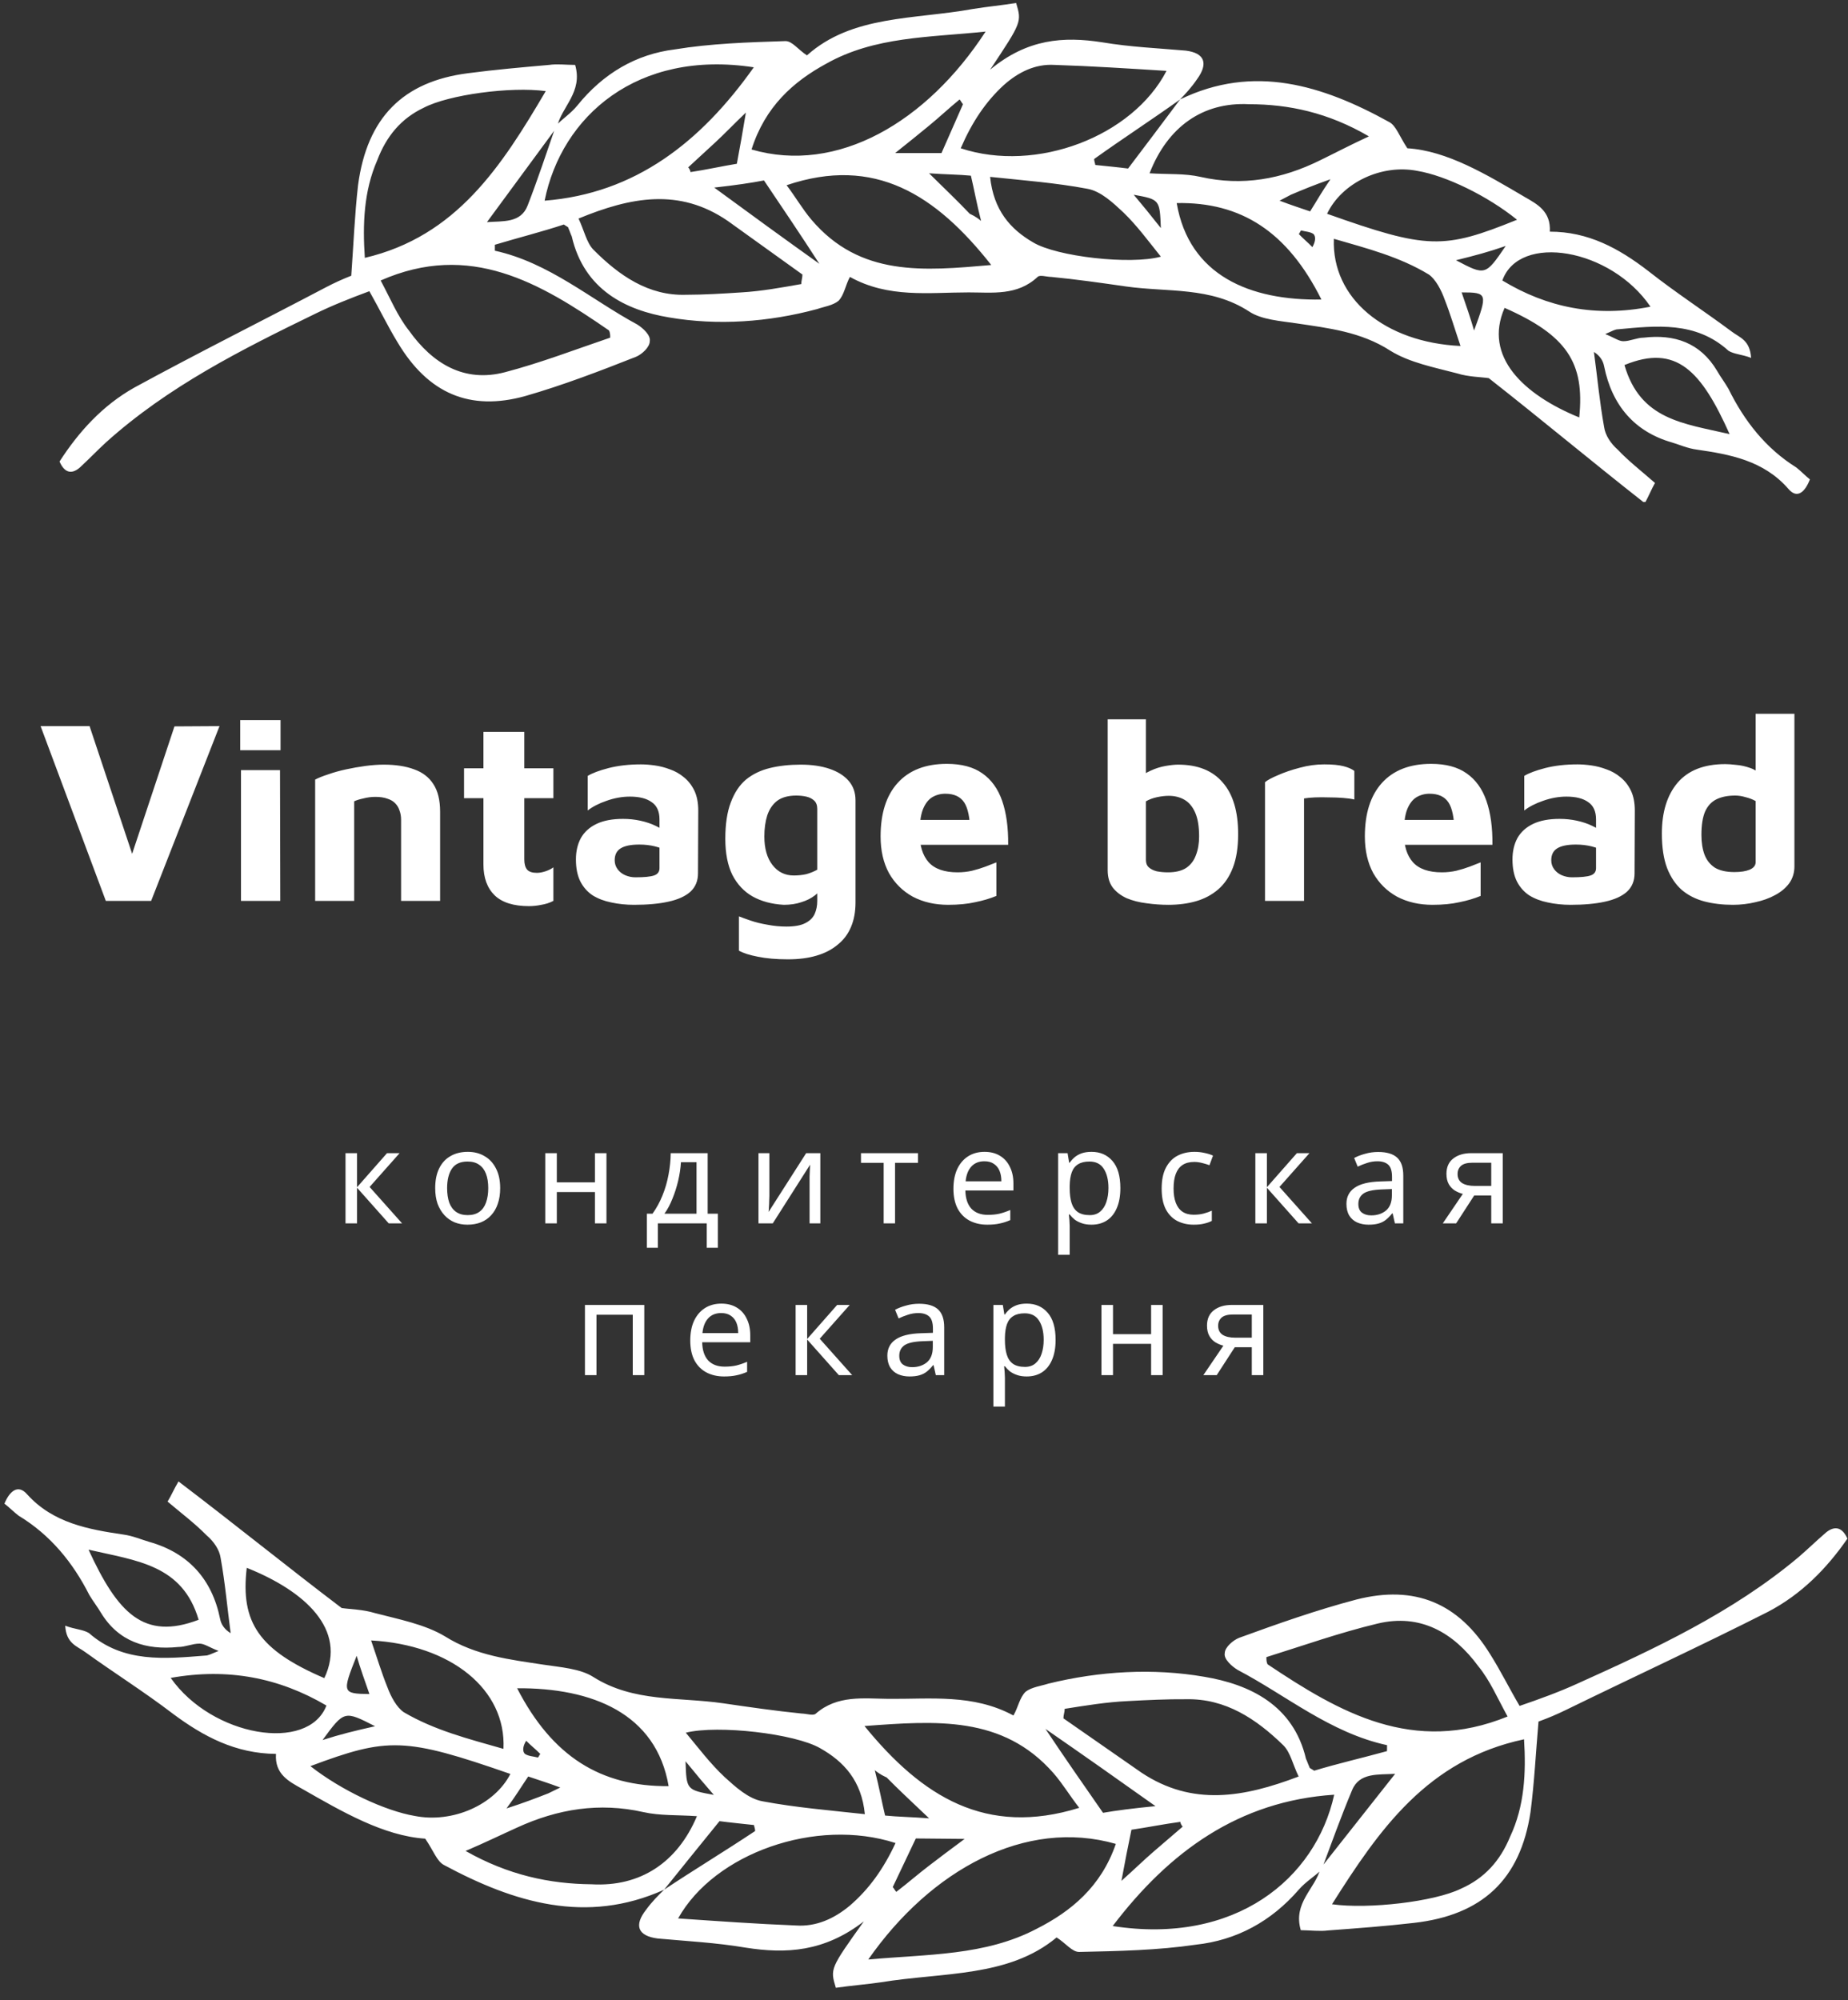 <?xml version="1.0" encoding="UTF-8"?> <svg xmlns="http://www.w3.org/2000/svg" width="341" height="369" viewBox="0 0 341 369" fill="none"><rect x="0" y="0" width="341" height="369" fill="#333333" stroke="none"/> <g clip-path="url(#clip0_201_2)"> <path d="M217.754 18.348C231.316 11.756 244.043 15.711 256.353 22.522C257.605 23.181 258.231 25.159 259.691 27.356C266.994 27.795 274.297 32.19 281.39 36.364C283.686 37.683 286.189 39.001 285.981 42.736C293.075 42.736 298.708 45.812 304.133 49.987C309.14 53.942 314.565 57.457 319.573 61.192C321.033 62.291 322.911 62.73 323.12 66.026C321.45 65.367 319.99 65.367 318.947 64.708C312.896 59.215 305.593 60.094 298.499 60.753C298.082 60.753 297.665 60.972 296.204 61.632C297.874 62.291 298.708 62.95 299.543 62.95C300.795 62.95 302.046 62.291 303.298 62.291C308.932 61.632 313.731 63.17 316.86 68.443C317.486 69.541 318.321 70.64 318.947 71.739C321.868 77.671 325.832 82.725 331.465 86.24C332.3 86.899 333.135 87.778 333.969 88.437C333.135 90.634 331.674 92.172 330.005 90.195C325.415 84.922 319.155 83.823 313.105 82.944C311.435 82.725 309.975 82.065 308.514 81.626C301.629 79.648 297.456 74.815 295.996 67.564C295.787 66.465 295.161 65.587 294.118 64.927C294.744 69.541 295.161 74.156 295.996 78.77C296.204 80.308 297.248 81.846 298.499 82.944C300.586 85.141 302.881 86.899 305.385 89.096C304.759 90.195 304.342 91.293 303.507 92.831C293.701 85.141 284.52 77.451 274.714 69.761C273.253 69.541 270.958 69.541 268.872 68.882C264.699 67.784 260.109 66.905 256.562 64.708C251.137 61.192 245.086 60.533 239.244 59.654C236.323 59.215 232.776 58.995 230.481 57.457C223.387 52.843 215.458 53.942 207.739 52.843C203.148 52.184 198.558 51.525 193.968 51.085C193.133 51.085 191.882 50.646 191.464 51.085C187.709 54.601 183.118 53.942 178.737 53.942C171.434 53.942 163.923 55.04 156.829 51.085C155.995 52.623 155.786 54.381 154.743 55.48C153.699 56.358 152.03 56.578 150.778 57.018C141.807 59.434 132.418 60.094 123.446 58.556C115.517 57.237 107.797 53.502 105.502 43.615C105.294 43.175 105.085 42.516 104.876 42.077C104.876 41.857 104.668 41.857 104.042 41.418C100.077 42.736 95.696 43.835 91.314 45.153C91.314 45.592 91.314 46.032 91.314 46.252C101.329 48.449 109.049 55.26 117.604 59.874C118.647 60.533 120.107 61.851 119.899 62.95C119.899 64.049 118.438 65.367 117.395 65.806C110.718 68.443 103.833 71.079 96.948 73.057C86.724 75.913 79.004 72.618 73.371 63.17C71.493 60.094 70.032 57.018 68.155 53.722C64.608 55.04 61.269 56.358 58.14 57.897C44.578 64.488 31.016 71.299 19.54 81.626C17.871 83.164 16.411 84.702 14.742 86.24C13.49 87.338 12.029 87.558 10.986 85.141C14.533 79.648 18.914 74.815 24.756 71.519C36.441 65.147 48.333 59.215 60.017 53.063C61.687 52.184 63.147 51.525 64.816 50.866C65.234 45.153 65.442 39.66 66.068 34.167C67.737 21.643 74.414 15.052 86.307 13.514C91.314 12.855 96.322 12.415 101.329 11.976C102.79 11.756 104.459 11.976 106.128 11.976C107.589 17.029 103.624 19.666 102.79 23.401C98.408 29.333 94.235 35.046 89.854 40.978C92.775 40.759 96.113 41.198 97.365 37.902C99.243 33.069 100.912 28.015 102.581 23.181C103.833 21.863 105.294 20.984 106.546 19.446C111.344 13.514 117.395 9.998 124.489 9.119C131.166 8.021 138.051 7.801 144.936 7.581C146.188 7.581 147.231 9.119 148.901 10.218C157.246 2.748 168.722 3.627 179.571 1.649C182.284 1.21 184.788 0.99 187.5 0.55C188.543 4.066 188.543 4.066 182.701 12.855C189.586 7.142 196.263 6.703 203.357 7.801C208.573 8.68 213.789 8.9 218.797 9.339C222.344 9.779 222.97 11.756 220.883 14.612C219.84 16.15 218.797 17.249 217.754 18.348C212.537 22.083 207.113 25.598 201.897 29.333C201.897 29.773 202.105 30.212 202.105 30.432C204.192 30.652 206.487 30.871 208.156 31.091C211.494 26.697 214.624 22.522 217.754 18.348ZM67.32 47.57C84.22 43.615 92.566 30.652 100.703 16.809C94.235 15.931 82.76 17.469 78.17 19.886C73.997 21.863 71.284 25.159 69.615 29.553C67.112 35.266 66.903 41.418 67.32 47.57ZM112.596 62.291C112.596 61.851 112.596 61.412 112.388 60.972C99.66 52.184 86.724 44.494 70.241 51.744C72.119 55.26 73.371 58.336 75.457 60.972C79.839 67.125 85.681 70.64 93.192 68.663C99.869 66.905 106.128 64.488 112.596 62.291ZM138.677 27.576C154.534 32.19 171.017 22.522 181.867 5.824C171.434 6.922 161.419 6.703 152.448 11.756C146.397 15.052 141.181 19.666 138.677 27.576ZM147.857 52.404C147.857 51.744 148.066 51.305 148.066 50.646C143.476 47.35 138.886 44.054 134.295 40.759C125.324 34.606 116.352 36.364 106.754 40.319C107.797 42.516 108.215 44.714 109.467 46.032C114.265 50.866 119.69 54.601 126.575 54.381C129.914 54.381 133.461 54.161 136.799 53.942C140.555 53.722 144.102 53.063 147.857 52.404ZM100.495 37.023C117.186 35.705 129.288 26.257 139.094 12.415C117.604 9.119 103.624 21.424 100.495 37.023ZM177.276 27.356C191.256 31.97 208.99 25.159 215.25 13.074C208.156 12.635 201.479 12.195 194.594 11.976C191.047 11.756 187.917 13.294 185.205 15.711C181.867 18.787 179.363 22.522 177.276 27.356ZM182.91 48.888C172.686 35.925 161.419 28.674 145.145 34.167C146.814 36.364 148.066 38.561 149.735 40.539C158.707 51.085 170.391 49.987 182.91 48.888ZM212.12 31.97C215.667 32.19 218.588 31.97 221.509 32.629C229.229 34.387 236.532 33.069 243.626 29.553C246.338 28.235 249.259 26.697 252.597 25.159C245.086 20.764 237.784 19.226 230.481 19.226C221.926 18.787 215.458 23.401 212.12 31.97ZM182.701 32.629C183.327 38.781 186.457 42.297 190.63 44.714C195.011 47.35 208.573 48.888 214.207 47.35C211.912 44.494 209.825 41.638 207.321 39.221C205.443 37.463 203.148 35.266 200.645 34.826C194.803 33.728 188.96 33.288 182.701 32.629ZM279.93 40.539C274.505 36.145 266.785 32.409 261.569 31.53C254.892 30.212 247.59 33.728 244.878 39.44C263.447 46.032 266.368 46.032 279.93 40.539ZM217.128 37.463C219.423 50.866 230.69 55.48 243.834 55.26C237.575 42.736 229.02 37.243 217.128 37.463ZM269.498 63.829C268.454 60.753 267.62 57.897 266.577 55.26C265.951 53.502 264.907 51.525 263.656 50.646C258.231 47.35 252.18 45.812 246.129 44.054C245.712 55.04 255.518 63.17 269.498 63.829ZM304.55 56.578C297.248 45.812 280.347 42.956 277.218 51.744C285.563 56.798 294.535 58.556 304.55 56.578ZM277.635 56.798C273.671 65.806 281.182 72.837 291.405 77.012C292.449 66.905 289.11 61.851 277.635 56.798ZM319.155 80.088C313.939 68.443 309.349 63.389 299.751 67.344C302.672 77.451 310.601 78.11 319.155 80.088ZM151.196 48.668C147.649 43.175 144.519 38.561 140.972 33.288C138.677 33.728 135.756 34.167 131.792 34.606C138.677 39.66 144.728 44.054 151.196 48.668ZM177.694 19.226C177.485 19.007 177.276 18.567 177.068 18.348C175.19 19.886 173.312 21.643 171.434 23.181C169.556 24.719 167.679 26.257 165.175 28.235C168.931 28.235 171.434 28.235 173.729 28.235C175.19 24.939 176.442 22.083 177.694 19.226ZM137.634 20.764C135.339 22.962 133.669 24.719 132 26.257C130.331 27.795 128.662 29.333 126.993 30.871C127.201 31.091 127.41 31.53 127.41 31.75C130.331 31.311 133.252 30.652 135.965 30.212C136.59 26.916 137.008 24.5 137.634 20.764ZM181.032 40.759C180.197 37.463 179.78 35.046 179.154 32.409C176.859 32.19 174.564 32.19 171.434 31.97C174.564 35.046 176.859 37.243 178.946 39.44C179.363 39.66 179.989 39.88 181.032 40.759ZM241.748 39.001C243 37.023 243.834 35.485 245.503 33.069C242.374 34.167 240.287 35.046 238.201 35.925C237.784 36.145 237.366 36.364 236.114 37.023C238.41 37.902 239.87 38.342 241.748 39.001ZM268.663 48.009C274.088 50.866 274.088 50.866 277.844 45.373C274.714 46.471 272.21 47.13 268.663 48.009ZM272.001 60.972C274.505 54.161 274.505 53.942 269.706 53.942C270.541 56.358 271.375 58.775 272.001 60.972ZM214.207 42.077C213.998 36.804 213.998 36.804 209.199 35.925C210.868 37.902 212.12 39.44 214.207 42.077ZM240.079 42.516C239.87 42.736 239.87 42.956 239.661 43.175C240.496 44.054 241.331 44.714 242.165 45.592C242.791 44.494 242.791 43.615 242.374 43.175C241.748 42.736 240.913 42.736 240.079 42.516Z" fill="white"></path> </g> <path d="M122.542 348.617C108.2 355.076 94.835 350.996 81.935 344.065C80.623 343.394 79.982 341.41 78.465 339.199C70.779 338.688 63.13 334.222 55.699 329.978C53.294 328.638 50.67 327.295 50.925 323.562C43.455 323.493 37.551 320.361 31.878 316.134C26.641 312.13 20.962 308.562 15.723 304.778C14.195 303.665 12.222 303.207 12.033 299.91C13.785 300.585 15.323 300.599 16.415 301.269C22.735 306.821 30.433 306.013 37.91 305.423C38.349 305.428 38.791 305.212 40.335 304.567C38.583 303.892 37.71 303.224 36.831 303.216C35.513 303.204 34.189 303.851 32.871 303.839C26.932 304.443 21.893 302.858 18.647 297.554C17.998 296.449 17.129 295.343 16.48 294.238C13.46 288.277 9.332 283.185 3.433 279.615C2.56 278.948 1.689 278.061 0.817 277.393C1.716 275.204 3.268 273.681 5.007 275.674C9.792 280.992 16.373 282.152 22.736 283.09C24.492 283.326 26.024 284 27.558 284.453C34.79 286.498 39.139 291.372 40.609 298.637C40.819 299.738 41.47 300.623 42.562 301.292C41.946 296.672 41.55 292.054 40.714 287.432C40.508 285.892 39.424 284.344 38.116 283.233C35.939 281.016 33.539 279.235 30.923 277.014C31.592 275.921 32.042 274.827 32.935 273.297C43.19 281.083 52.785 288.863 63.04 296.648C64.576 296.882 66.993 296.905 69.184 297.584C73.567 298.724 78.393 299.647 82.108 301.879C87.787 305.448 94.153 306.166 100.296 307.102C103.368 307.57 107.101 307.824 109.504 309.385C116.931 314.068 125.29 313.047 133.409 314.221C138.236 314.925 143.064 315.629 147.893 316.113C148.772 316.122 150.086 316.573 150.53 316.138C154.517 312.659 159.344 313.363 163.958 313.406C171.648 313.478 179.568 312.453 187.001 316.477C187.894 314.947 188.13 313.192 189.239 312.103C190.346 311.235 192.105 311.031 193.428 310.604C202.897 308.275 212.79 307.708 222.223 309.334C230.56 310.729 238.655 314.54 240.979 324.449C241.195 324.891 241.409 325.552 241.624 325.993C241.622 326.213 241.842 326.215 242.497 326.661C246.684 325.381 251.308 324.326 255.934 323.05C255.938 322.611 255.942 322.171 255.944 321.952C245.419 319.657 237.353 312.77 228.388 308.073C227.295 307.403 225.769 306.071 225.999 304.974C226.01 303.876 227.56 302.572 228.662 302.142C235.717 299.571 242.992 297.002 250.261 295.092C261.053 292.336 269.152 295.707 274.996 305.21C276.945 308.304 278.454 311.394 280.401 314.708C284.148 313.425 287.676 312.139 290.986 310.632C305.328 304.173 319.672 297.495 331.852 287.281C333.624 285.76 335.176 284.236 336.948 282.714C338.277 281.628 339.817 281.423 340.893 283.85C337.107 289.308 332.448 294.098 326.265 297.337C313.903 303.594 301.324 309.409 288.963 315.447C287.198 316.309 285.653 316.954 283.89 317.597C283.397 323.305 283.126 328.796 282.416 334.283C280.542 346.79 273.45 353.315 260.913 354.737C255.634 355.347 250.357 355.737 245.08 356.128C243.54 356.333 241.784 356.097 240.026 356.081C238.535 351.013 242.734 348.416 243.648 344.689C248.317 338.8 252.764 333.128 257.433 327.239C254.355 327.43 250.844 326.958 249.495 330.241C247.473 335.056 245.668 340.093 243.865 344.911C242.535 346.217 240.989 347.081 239.656 348.607C234.548 354.492 228.144 357.948 220.666 358.757C213.625 359.791 206.372 359.943 199.12 360.095C197.802 360.083 196.717 358.535 194.97 357.42C186.112 364.808 174.037 363.817 162.593 365.688C159.733 366.101 157.095 366.297 154.234 366.709C153.169 363.184 153.169 363.184 159.402 354.453C152.099 360.098 145.064 360.472 137.604 359.304C132.12 358.374 126.629 358.103 121.36 357.615C117.629 357.141 116.988 355.157 119.212 352.321C120.325 350.794 121.433 349.705 122.542 348.617C128.07 344.933 133.815 341.471 139.342 337.787C139.346 337.347 139.131 336.906 139.133 336.686C136.938 336.446 134.523 336.204 132.767 335.968C129.211 340.329 125.877 344.473 122.542 348.617ZM281.223 320.868C263.39 324.658 254.481 337.539 245.784 351.3C252.586 352.243 264.685 350.817 269.541 348.445C273.953 346.509 276.84 343.24 278.638 338.862C281.328 333.174 281.605 327.024 281.223 320.868ZM233.683 305.705C233.679 306.144 233.675 306.584 233.89 307.025C247.211 315.938 260.761 323.754 278.185 316.665C276.241 313.131 274.951 310.043 272.779 307.386C268.222 301.192 262.103 297.619 254.175 299.523C247.128 301.215 240.514 303.571 233.683 305.705ZM205.897 340.163C189.242 335.394 171.795 344.9 160.215 361.492C171.211 360.495 181.755 360.813 191.249 355.847C197.651 352.611 203.187 348.048 205.897 340.163ZM196.461 315.246C196.454 315.906 196.231 316.343 196.225 317.002C201.027 320.343 205.83 323.683 210.633 327.024C220.024 333.263 229.487 331.593 239.631 327.733C238.552 325.525 238.133 323.324 236.827 321.994C231.819 317.113 226.141 313.325 218.889 313.477C215.374 313.445 211.637 313.63 208.119 313.817C204.163 314 200.421 314.624 196.461 315.246ZM246.191 331.089C228.602 332.244 215.772 341.573 205.317 355.319C227.916 358.825 242.751 346.658 246.191 331.089ZM165.249 340.005C150.572 335.255 131.833 341.892 125.13 353.915C132.596 354.423 139.622 354.928 146.87 355.215C150.603 355.47 153.913 353.962 156.792 351.572C160.336 348.529 163.007 344.818 165.249 340.005ZM159.517 318.419C170.162 331.482 181.959 338.842 199.147 333.509C197.41 331.295 196.112 329.086 194.373 327.092C185.024 316.459 172.71 317.443 159.517 318.419ZM128.601 335.05C124.868 334.796 121.79 334.987 118.72 334.299C110.607 332.466 102.905 333.713 95.403 337.159C92.534 338.451 89.444 339.96 85.914 341.465C93.783 345.933 101.459 347.542 109.148 347.614C118.152 348.137 125.006 343.586 128.601 335.05ZM159.586 334.679C158.984 328.521 155.721 324.975 151.349 322.518C146.76 319.838 132.493 318.168 126.547 319.65C128.937 322.529 131.108 325.406 133.722 327.847C135.683 329.623 138.079 331.843 140.711 332.306C146.853 333.462 153.001 333.959 159.586 334.679ZM57.276 325.818C62.947 330.265 71.042 334.076 76.526 335.006C83.545 336.389 91.267 332.946 94.176 327.26C74.684 320.487 71.608 320.458 57.276 325.818ZM123.379 329.509C121.087 316.084 109.265 311.36 95.422 311.451C101.897 324.036 110.854 329.612 123.379 329.509ZM68.478 302.631C69.547 305.717 70.4 308.582 71.474 311.229C72.117 312.992 73.197 314.98 74.507 315.871C80.189 319.22 86.546 320.817 92.901 322.634C93.442 311.652 83.192 303.427 68.478 302.631ZM31.499 309.539C39.089 320.376 56.859 323.397 60.236 314.64C51.495 309.505 42.064 307.659 31.499 309.539ZM59.844 309.582C64.102 300.613 56.258 293.509 45.531 289.235C44.338 299.331 47.807 304.417 59.844 309.582ZM16.338 285.887C21.723 297.583 26.509 302.681 36.653 298.82C33.671 288.685 25.328 287.948 16.338 285.887ZM192.911 318.949C196.595 324.476 199.847 329.121 203.533 334.428C205.954 334.011 209.034 333.601 213.213 333.2C206.009 328.079 199.679 323.626 192.911 318.949ZM164.734 348.13C164.952 348.352 165.167 348.793 165.385 349.015C167.377 347.496 169.37 345.756 171.362 344.237C173.354 342.717 175.345 341.198 178 339.245C174.046 339.208 171.409 339.184 168.992 339.161C167.424 342.442 166.079 345.286 164.734 348.13ZM206.932 346.984C209.369 344.81 211.143 343.068 212.915 341.547C214.687 340.025 216.459 338.504 218.231 336.982C218.014 336.76 217.798 336.319 217.8 336.099C214.72 336.51 211.638 337.14 208.778 337.553C208.088 340.843 207.626 343.255 206.932 346.984ZM161.419 326.566C162.267 329.87 162.684 332.291 163.319 334.934C165.733 335.176 168.15 335.198 171.444 335.449C168.177 332.342 165.78 330.122 163.604 327.905C163.166 327.681 162.509 327.455 161.419 326.566ZM97.468 327.73C96.131 329.695 95.238 331.225 93.458 333.625C96.764 332.557 98.969 331.699 101.174 330.84C101.616 330.625 102.057 330.409 103.382 329.762C100.973 328.861 99.439 328.407 97.468 327.73ZM69.209 318.458C63.523 315.549 63.523 315.549 59.518 321.005C62.824 319.937 65.466 319.303 69.209 318.458ZM65.814 305.463C63.115 312.249 63.113 312.469 68.166 312.516C67.31 310.091 66.453 307.666 65.814 305.463ZM126.498 324.923C126.668 330.198 126.668 330.198 131.714 331.124C129.974 329.131 128.67 327.58 126.498 324.923ZM99.258 324.231C99.48 324.013 99.482 323.793 99.704 323.576C98.833 322.689 97.96 322.022 97.09 321.135C96.42 322.227 96.412 323.106 96.847 323.549C97.502 323.995 98.381 324.003 99.258 324.231Z" fill="white"></path> <path d="M19.526 166.197L7.49 133.956H16.529L25.665 161.364H23.103L32.191 134.005L40.505 133.956L27.889 166.197H19.526ZM44.468 166.197V142.077H51.67L51.718 166.197H44.468ZM44.323 138.403V132.844H51.767V138.403H44.323ZM58.154 143.817C58.766 143.495 59.572 143.173 60.571 142.85C61.57 142.496 62.665 142.19 63.858 141.932C65.05 141.674 66.242 141.465 67.435 141.303C68.659 141.142 69.787 141.062 70.818 141.062C73.01 141.062 74.879 141.352 76.425 141.932C77.972 142.48 79.148 143.382 79.954 144.639C80.792 145.896 81.211 147.604 81.211 149.763V166.197H74.009V151.213C74.009 150.6 73.912 150.036 73.719 149.521C73.557 149.005 73.3 148.57 72.945 148.216C72.591 147.829 72.107 147.539 71.495 147.346C70.883 147.12 70.142 147.007 69.272 147.007C68.53 147.007 67.789 147.104 67.048 147.297C66.307 147.458 65.743 147.636 65.356 147.829V166.197H58.154V143.817ZM97.615 167.164C94.78 167.164 92.669 166.504 91.283 165.182C89.898 163.829 89.205 161.928 89.205 159.478V147.249H85.628V141.739H89.205V135.02H96.745V141.739H102.111V147.249H96.745V158.56C96.745 159.398 96.923 160.026 97.277 160.445C97.632 160.832 98.228 161.025 99.066 161.025C99.549 161.025 100.081 160.929 100.661 160.735C101.241 160.542 101.724 160.3 102.111 160.01V166.197C101.434 166.552 100.693 166.794 99.887 166.922C99.114 167.084 98.357 167.164 97.615 167.164ZM117.003 166.922C115.521 166.922 114.119 166.777 112.798 166.487C111.509 166.23 110.365 165.795 109.366 165.182C108.399 164.538 107.642 163.684 107.094 162.62C106.546 161.525 106.272 160.171 106.272 158.56C106.272 157.045 106.578 155.724 107.191 154.596C107.835 153.468 108.802 152.598 110.091 151.986C111.38 151.374 113.007 151.068 114.973 151.068C116.069 151.068 117.132 151.18 118.163 151.406C119.194 151.632 120.113 151.938 120.918 152.324C121.756 152.711 122.417 153.13 122.9 153.581L123.19 157.062C122.546 156.675 121.772 156.369 120.87 156.143C119.968 155.918 119.001 155.805 117.97 155.805C116.391 155.805 115.231 156.046 114.489 156.53C113.781 156.981 113.426 157.706 113.426 158.705C113.426 159.317 113.603 159.865 113.958 160.349C114.312 160.832 114.78 161.202 115.36 161.46C115.972 161.718 116.6 161.847 117.245 161.847C118.888 161.847 120.032 161.734 120.677 161.509C121.353 161.283 121.692 160.832 121.692 160.155V151.164C121.692 149.682 121.208 148.619 120.242 147.974C119.307 147.297 117.97 146.959 116.23 146.959C114.812 146.959 113.378 147.217 111.928 147.732C110.51 148.216 109.35 148.812 108.447 149.521V143.14C109.285 142.625 110.574 142.141 112.314 141.69C114.087 141.239 116.069 141.013 118.26 141.013C119.033 141.013 119.887 141.078 120.822 141.207C121.756 141.336 122.691 141.577 123.625 141.932C124.56 142.254 125.414 142.738 126.187 143.382C126.993 144.027 127.637 144.848 128.121 145.847C128.604 146.846 128.846 148.087 128.846 149.569L128.797 161.122C128.797 162.508 128.33 163.635 127.396 164.506C126.461 165.343 125.108 165.956 123.335 166.342C121.595 166.729 119.484 166.922 117.003 166.922ZM144.617 166.922C142.393 166.794 140.476 166.278 138.864 165.376C137.285 164.473 136.045 163.152 135.142 161.412C134.272 159.64 133.837 157.416 133.837 154.741C133.837 152.034 134.176 149.795 134.852 148.022C135.529 146.218 136.464 144.816 137.656 143.817C138.881 142.818 140.347 142.109 142.055 141.69C143.763 141.271 145.664 141.062 147.759 141.062C149.789 141.062 151.561 141.32 153.076 141.835C154.59 142.351 155.767 143.092 156.604 144.059C157.442 145.025 157.861 146.218 157.861 147.636V166.487C157.861 168.195 157.587 169.694 157.039 170.983C156.492 172.304 155.67 173.4 154.574 174.27C153.511 175.172 152.206 175.849 150.659 176.3C149.144 176.751 147.388 176.977 145.39 176.977C143.231 176.977 141.378 176.816 139.831 176.493C138.317 176.203 137.157 175.833 136.351 175.382V169.049C136.834 169.243 137.543 169.5 138.478 169.823C139.412 170.145 140.46 170.403 141.62 170.596C142.78 170.822 143.94 170.934 145.1 170.934C146.615 170.934 147.775 170.725 148.58 170.306C149.418 169.887 149.998 169.323 150.321 168.614C150.643 167.905 150.804 167.1 150.804 166.197V162.234L152.206 163.249C151.69 163.99 151.078 164.634 150.369 165.182C149.66 165.73 148.822 166.149 147.855 166.439C146.921 166.761 145.841 166.922 144.617 166.922ZM146.454 161.509C147.291 161.509 148.065 161.428 148.774 161.267C149.483 161.074 150.159 160.8 150.804 160.445V149.231C150.804 148.554 150.611 148.039 150.224 147.684C149.837 147.33 149.354 147.088 148.774 146.959C148.194 146.83 147.581 146.766 146.937 146.766C145.455 146.766 144.278 147.088 143.408 147.732C142.57 148.377 141.958 149.279 141.571 150.439C141.217 151.567 141.04 152.856 141.04 154.306C141.04 156.53 141.539 158.286 142.538 159.575C143.537 160.864 144.842 161.509 146.454 161.509ZM174.962 166.922C172.513 166.922 170.337 166.423 168.436 165.424C166.567 164.393 165.101 162.943 164.037 161.074C163.006 159.172 162.491 156.917 162.491 154.306C162.491 150.053 163.538 146.766 165.633 144.445C167.759 142.093 170.789 140.917 174.72 140.917C177.427 140.917 179.602 141.497 181.246 142.657C182.921 143.817 184.146 145.509 184.919 147.732C185.693 149.956 186.063 152.663 186.031 155.853H167.421L166.648 151.261H180.086L179.022 153.533C178.99 150.923 178.619 149.086 177.91 148.022C177.201 146.959 176.041 146.427 174.43 146.427C173.528 146.427 172.706 146.653 171.965 147.104C171.256 147.555 170.692 148.312 170.273 149.376C169.886 150.407 169.693 151.841 169.693 153.678C169.693 155.998 170.241 157.787 171.336 159.043C172.464 160.3 174.253 160.929 176.702 160.929C177.604 160.929 178.49 160.832 179.36 160.639C180.263 160.413 181.101 160.155 181.874 159.865C182.647 159.575 183.308 159.317 183.856 159.092V165.279C182.696 165.762 181.391 166.149 179.941 166.439C178.523 166.761 176.863 166.922 174.962 166.922ZM215.608 166.922C214.255 166.922 212.902 166.826 211.548 166.632C210.227 166.471 209.018 166.165 207.923 165.714C206.859 165.231 206.005 164.586 205.361 163.781C204.716 162.943 204.394 161.863 204.394 160.542V132.699H211.451V146.041L210.098 143.769C210.678 143.092 211.419 142.56 212.321 142.174C213.224 141.755 214.142 141.465 215.077 141.303C216.011 141.142 216.785 141.062 217.397 141.062C221.006 141.062 223.745 142.157 225.614 144.349C227.516 146.508 228.466 149.682 228.466 153.871C228.466 156.32 228.144 158.383 227.5 160.059C226.855 161.734 225.953 163.072 224.793 164.071C223.632 165.07 222.279 165.795 220.732 166.246C219.185 166.697 217.478 166.922 215.608 166.922ZM215.512 160.929C216.93 160.929 218.058 160.655 218.895 160.107C219.733 159.527 220.329 158.737 220.684 157.738C221.071 156.739 221.264 155.595 221.264 154.306C221.264 152.469 221.022 151.003 220.539 149.908C220.056 148.812 219.395 148.022 218.557 147.539C217.719 147.056 216.752 146.814 215.657 146.814C215.012 146.814 214.303 146.895 213.53 147.056C212.757 147.217 212.064 147.475 211.451 147.829V158.657C211.451 159.237 211.629 159.688 211.983 160.01C212.338 160.332 212.821 160.574 213.433 160.735C214.078 160.864 214.771 160.929 215.512 160.929ZM233.425 166.197V144.3C233.876 143.914 234.682 143.479 235.842 142.995C237.002 142.48 238.323 142.029 239.806 141.642C241.32 141.223 242.835 141.013 244.349 141.013C245.864 141.013 247.056 141.126 247.926 141.352C248.796 141.577 249.457 141.867 249.908 142.222V147.491C249.36 147.362 248.667 147.265 247.83 147.201C246.992 147.136 246.122 147.104 245.219 147.104C244.317 147.072 243.463 147.072 242.658 147.104C241.852 147.136 241.175 147.201 240.627 147.297V166.197H233.425ZM264.32 166.922C261.871 166.922 259.696 166.423 257.795 165.424C255.926 164.393 254.459 162.943 253.396 161.074C252.365 159.172 251.849 156.917 251.849 154.306C251.849 150.053 252.897 146.766 254.991 144.445C257.118 142.093 260.147 140.917 264.079 140.917C266.786 140.917 268.961 141.497 270.604 142.657C272.28 143.817 273.504 145.509 274.278 147.732C275.051 149.956 275.422 152.663 275.39 155.853H256.78L256.006 151.261H269.444L268.381 153.533C268.348 150.923 267.978 149.086 267.269 148.022C266.56 146.959 265.4 146.427 263.789 146.427C262.886 146.427 262.065 146.653 261.323 147.104C260.614 147.555 260.051 148.312 259.632 149.376C259.245 150.407 259.052 151.841 259.052 153.678C259.052 155.998 259.599 157.787 260.695 159.043C261.823 160.3 263.611 160.929 266.06 160.929C266.963 160.929 267.849 160.832 268.719 160.639C269.621 160.413 270.459 160.155 271.233 159.865C272.006 159.575 272.667 159.317 273.214 159.092V165.279C272.054 165.762 270.749 166.149 269.299 166.439C267.881 166.761 266.222 166.922 264.32 166.922ZM289.82 166.922C288.337 166.922 286.935 166.777 285.614 166.487C284.325 166.23 283.181 165.795 282.182 165.182C281.215 164.538 280.458 163.684 279.91 162.62C279.363 161.525 279.089 160.171 279.089 158.56C279.089 157.045 279.395 155.724 280.007 154.596C280.652 153.468 281.618 152.598 282.907 151.986C284.196 151.374 285.824 151.068 287.789 151.068C288.885 151.068 289.948 151.18 290.98 151.406C292.011 151.632 292.929 151.938 293.735 152.324C294.573 152.711 295.233 153.13 295.717 153.581L296.007 157.062C295.362 156.675 294.589 156.369 293.687 156.143C292.784 155.918 291.818 155.805 290.786 155.805C289.207 155.805 288.047 156.046 287.306 156.53C286.597 156.981 286.243 157.706 286.243 158.705C286.243 159.317 286.42 159.865 286.774 160.349C287.129 160.832 287.596 161.202 288.176 161.46C288.788 161.718 289.417 161.847 290.061 161.847C291.705 161.847 292.849 161.734 293.493 161.509C294.17 161.283 294.508 160.832 294.508 160.155V151.164C294.508 149.682 294.025 148.619 293.058 147.974C292.124 147.297 290.786 146.959 289.046 146.959C287.628 146.959 286.194 147.217 284.744 147.732C283.326 148.216 282.166 148.812 281.264 149.521V143.14C282.102 142.625 283.391 142.141 285.131 141.69C286.903 141.239 288.885 141.013 291.076 141.013C291.85 141.013 292.704 141.078 293.638 141.207C294.573 141.336 295.507 141.577 296.442 141.932C297.376 142.254 298.23 142.738 299.004 143.382C299.809 144.027 300.454 144.848 300.937 145.847C301.421 146.846 301.662 148.087 301.662 149.569L301.614 161.122C301.614 162.508 301.147 163.635 300.212 164.506C299.278 165.343 297.924 165.956 296.152 166.342C294.412 166.729 292.301 166.922 289.82 166.922ZM319.753 166.922C317.852 166.922 316.096 166.713 314.485 166.294C312.906 165.875 311.536 165.182 310.376 164.216C309.216 163.217 308.297 161.863 307.621 160.155C306.976 158.447 306.654 156.32 306.654 153.775C306.654 149.811 307.621 146.685 309.554 144.397C311.52 142.109 314.452 140.965 318.352 140.965C318.867 140.965 319.544 141.013 320.382 141.11C321.22 141.175 322.09 141.368 322.992 141.69C323.894 142.012 324.7 142.56 325.409 143.334L323.959 145.557V131.684H331.113V159.817C331.113 161.009 330.791 162.056 330.146 162.959C329.502 163.829 328.631 164.554 327.536 165.134C326.472 165.714 325.264 166.149 323.91 166.439C322.557 166.761 321.171 166.922 319.753 166.922ZM320.043 160.88C321.204 160.88 322.138 160.735 322.847 160.445C323.588 160.123 323.959 159.656 323.959 159.043V147.781C323.379 147.458 322.75 147.217 322.074 147.056C321.429 146.862 320.801 146.766 320.188 146.766C318.835 146.766 317.691 146.991 316.756 147.442C315.822 147.894 315.113 148.651 314.63 149.714C314.178 150.778 313.953 152.212 313.953 154.016C313.953 155.434 314.146 156.659 314.533 157.69C314.92 158.689 315.548 159.478 316.418 160.059C317.32 160.606 318.529 160.88 320.043 160.88Z" fill="white"></path> <path d="M71.416 212.735H73.737L68.202 218.971L74.196 225.69H71.731L65.882 219.116V225.69H63.755V212.735H65.882V219.019L71.416 212.735ZM92.293 219.188C92.293 220.268 92.148 221.227 91.858 222.064C91.584 222.886 91.181 223.587 90.649 224.167C90.133 224.747 89.497 225.19 88.74 225.496C87.999 225.786 87.169 225.931 86.25 225.931C85.396 225.931 84.607 225.786 83.882 225.496C83.157 225.19 82.528 224.747 81.997 224.167C81.465 223.587 81.046 222.886 80.74 222.064C80.45 221.227 80.305 220.268 80.305 219.188C80.305 217.754 80.546 216.546 81.03 215.563C81.513 214.564 82.206 213.807 83.108 213.291C84.011 212.759 85.082 212.494 86.323 212.494C87.499 212.494 88.53 212.759 89.416 213.291C90.319 213.807 91.02 214.564 91.519 215.563C92.035 216.546 92.293 217.754 92.293 219.188ZM82.504 219.188C82.504 220.203 82.633 221.09 82.891 221.847C83.165 222.588 83.584 223.16 84.148 223.563C84.712 223.966 85.429 224.167 86.299 224.167C87.169 224.167 87.886 223.966 88.45 223.563C89.014 223.16 89.424 222.588 89.682 221.847C89.956 221.09 90.093 220.203 90.093 219.188C90.093 218.157 89.956 217.279 89.682 216.554C89.408 215.829 88.99 215.273 88.426 214.886C87.878 214.483 87.161 214.282 86.275 214.282C84.953 214.282 83.995 214.717 83.398 215.587C82.802 216.457 82.504 217.658 82.504 219.188ZM102.745 212.735V218.125H109.778V212.735H111.905V225.69H109.778V219.913H102.745V225.69H100.618V212.735H102.745ZM130.581 212.735V223.901H132.466V230.185H130.411V225.69H121.396V230.185H119.366V223.901H120.405C121.147 222.87 121.759 221.75 122.242 220.542C122.742 219.317 123.112 218.044 123.354 216.723C123.612 215.386 123.749 214.056 123.765 212.735H130.581ZM125.65 214.403C125.586 215.499 125.416 216.634 125.143 217.811C124.869 218.971 124.514 220.083 124.079 221.146C123.66 222.209 123.169 223.128 122.605 223.901H128.526V214.403H125.65ZM141.965 220.638C141.965 220.783 141.957 220.993 141.941 221.267C141.941 221.525 141.933 221.807 141.917 222.113C141.901 222.403 141.885 222.685 141.869 222.959C141.853 223.216 141.836 223.426 141.82 223.587L148.757 212.735H151.367V225.69H149.385V218.052C149.385 217.795 149.385 217.456 149.385 217.037C149.401 216.618 149.417 216.207 149.434 215.805C149.45 215.386 149.466 215.072 149.482 214.862L142.594 225.69H139.959V212.735H141.965V220.638ZM169.387 214.524H165.157V225.69H163.055V214.524H158.873V212.735H169.387V214.524ZM181.66 212.494C182.772 212.494 183.723 212.735 184.512 213.219C185.318 213.702 185.93 214.387 186.349 215.273C186.784 216.143 187.001 217.166 187.001 218.342V219.623H178.132C178.164 221.09 178.534 222.209 179.243 222.983C179.968 223.74 180.975 224.119 182.264 224.119C183.086 224.119 183.811 224.046 184.44 223.901C185.084 223.74 185.745 223.515 186.421 223.224V225.085C185.761 225.376 185.108 225.585 184.464 225.714C183.819 225.859 183.054 225.931 182.168 225.931C180.943 225.931 179.856 225.682 178.905 225.182C177.97 224.683 177.237 223.941 176.706 222.959C176.19 221.96 175.932 220.743 175.932 219.309C175.932 217.891 176.166 216.675 176.633 215.66C177.116 214.645 177.785 213.863 178.639 213.315C179.509 212.767 180.516 212.494 181.66 212.494ZM181.636 214.234C180.621 214.234 179.815 214.564 179.219 215.225C178.639 215.869 178.293 216.771 178.18 217.932H184.778C184.778 217.19 184.665 216.546 184.44 215.998C184.214 215.45 183.868 215.023 183.4 214.717C182.949 214.395 182.361 214.234 181.636 214.234ZM201.417 212.494C203.012 212.494 204.293 213.049 205.26 214.161C206.243 215.273 206.734 216.949 206.734 219.188C206.734 220.655 206.509 221.895 206.057 222.91C205.622 223.909 205.002 224.667 204.196 225.182C203.407 225.682 202.472 225.931 201.393 225.931C200.732 225.931 200.144 225.843 199.629 225.666C199.113 225.488 198.67 225.263 198.299 224.989C197.945 224.699 197.639 224.385 197.381 224.046H197.236C197.268 224.32 197.3 224.667 197.333 225.085C197.365 225.504 197.381 225.867 197.381 226.173V231.49H195.254V212.735H196.994L197.284 214.5H197.381C197.639 214.129 197.945 213.791 198.299 213.484C198.67 213.178 199.105 212.937 199.604 212.759C200.12 212.582 200.724 212.494 201.417 212.494ZM201.03 214.282C200.16 214.282 199.459 214.451 198.928 214.79C198.396 215.112 198.009 215.603 197.768 216.264C197.526 216.924 197.397 217.762 197.381 218.777V219.188C197.381 220.252 197.494 221.154 197.719 221.895C197.945 222.636 198.323 223.2 198.855 223.587C199.403 223.974 200.144 224.167 201.079 224.167C201.868 224.167 202.513 223.95 203.012 223.515C203.528 223.079 203.906 222.491 204.148 221.75C204.406 220.993 204.535 220.131 204.535 219.164C204.535 217.682 204.245 216.497 203.665 215.611C203.101 214.725 202.223 214.282 201.03 214.282ZM220.274 225.931C219.13 225.931 218.107 225.698 217.205 225.23C216.319 224.763 215.618 224.038 215.102 223.055C214.603 222.072 214.353 220.816 214.353 219.285C214.353 217.69 214.619 216.393 215.151 215.394C215.682 214.395 216.399 213.662 217.302 213.194C218.22 212.727 219.259 212.494 220.419 212.494C221.08 212.494 221.716 212.566 222.329 212.711C222.941 212.84 223.441 213.001 223.827 213.194L223.175 214.959C222.788 214.814 222.337 214.677 221.821 214.548C221.306 214.419 220.822 214.355 220.371 214.355C219.501 214.355 218.784 214.54 218.22 214.91C217.656 215.281 217.237 215.829 216.963 216.554C216.689 217.279 216.552 218.181 216.552 219.261C216.552 220.292 216.689 221.17 216.963 221.895C217.237 222.62 217.648 223.168 218.196 223.539C218.744 223.909 219.429 224.095 220.25 224.095C220.959 224.095 221.58 224.022 222.111 223.877C222.659 223.732 223.159 223.555 223.61 223.345V225.23C223.175 225.456 222.691 225.625 222.16 225.738C221.644 225.867 221.016 225.931 220.274 225.931ZM239.307 212.735H241.627L236.092 218.971L242.086 225.69H239.621L233.772 219.116V225.69H231.645V212.735H233.772V219.019L239.307 212.735ZM254.298 212.518C255.877 212.518 257.046 212.864 257.803 213.557C258.56 214.25 258.939 215.353 258.939 216.868V225.69H257.392L256.981 223.853H256.885C256.514 224.32 256.127 224.715 255.724 225.037C255.338 225.343 254.887 225.569 254.371 225.714C253.871 225.859 253.259 225.931 252.534 225.931C251.761 225.931 251.06 225.794 250.431 225.521C249.819 225.247 249.336 224.828 248.981 224.264C248.627 223.684 248.45 222.959 248.45 222.089C248.45 220.8 248.957 219.809 249.972 219.116C250.987 218.407 252.55 218.02 254.661 217.956L256.86 217.883V217.11C256.86 216.03 256.627 215.281 256.159 214.862C255.692 214.443 255.032 214.234 254.178 214.234C253.501 214.234 252.856 214.338 252.244 214.548C251.632 214.741 251.06 214.967 250.528 215.225L249.876 213.629C250.439 213.323 251.108 213.066 251.882 212.856C252.655 212.63 253.461 212.518 254.298 212.518ZM254.927 219.43C253.316 219.494 252.196 219.752 251.567 220.203C250.955 220.655 250.649 221.291 250.649 222.113C250.649 222.838 250.866 223.369 251.302 223.708C251.753 224.046 252.325 224.215 253.018 224.215C254.113 224.215 255.024 223.917 255.749 223.321C256.474 222.709 256.836 221.774 256.836 220.518V219.357L254.927 219.43ZM268.692 225.69H266.227L269.925 220.252C269.425 220.123 268.942 219.921 268.475 219.647C268.007 219.357 267.629 218.963 267.339 218.463C267.049 217.948 266.904 217.311 266.904 216.554C266.904 215.313 267.323 214.371 268.16 213.726C268.998 213.066 270.11 212.735 271.496 212.735H277.296V225.69H275.169V220.542H272.027L268.692 225.69ZM268.958 216.578C268.958 217.319 269.232 217.875 269.78 218.246C270.344 218.6 271.125 218.777 272.124 218.777H275.169V214.5H271.713C270.73 214.5 270.021 214.693 269.586 215.08C269.167 215.466 268.958 215.966 268.958 216.578ZM118.886 240.735V253.69H116.759V242.548H110.064V253.69H107.937V240.735H118.886ZM133.097 240.494C134.209 240.494 135.16 240.735 135.949 241.219C136.755 241.702 137.367 242.387 137.786 243.273C138.221 244.143 138.439 245.166 138.439 246.342V247.623H129.569C129.601 249.09 129.972 250.209 130.68 250.983C131.406 251.74 132.413 252.119 133.702 252.119C134.523 252.119 135.248 252.046 135.877 251.901C136.521 251.74 137.182 251.515 137.859 251.224V253.085C137.198 253.376 136.545 253.585 135.901 253.714C135.256 253.859 134.491 253.931 133.605 253.931C132.38 253.931 131.293 253.682 130.342 253.182C129.408 252.683 128.674 251.941 128.143 250.959C127.627 249.96 127.369 248.743 127.369 247.309C127.369 245.891 127.603 244.675 128.07 243.66C128.554 242.645 129.222 241.863 130.076 241.315C130.946 240.767 131.953 240.494 133.097 240.494ZM133.073 242.234C132.058 242.234 131.252 242.564 130.656 243.225C130.076 243.869 129.73 244.771 129.617 245.932H136.215C136.215 245.19 136.102 244.546 135.877 243.998C135.651 243.45 135.305 243.023 134.838 242.717C134.386 242.395 133.798 242.234 133.073 242.234ZM154.474 240.735H156.794L151.259 246.971L157.253 253.69H154.788L148.939 247.116V253.69H146.812V240.735H148.939V247.019L154.474 240.735ZM169.586 240.518C171.165 240.518 172.333 240.864 173.091 241.557C173.848 242.25 174.227 243.353 174.227 244.868V253.69H172.68L172.269 251.853H172.172C171.802 252.32 171.415 252.715 171.012 253.037C170.626 253.343 170.174 253.569 169.659 253.714C169.159 253.859 168.547 253.931 167.822 253.931C167.049 253.931 166.348 253.794 165.719 253.521C165.107 253.247 164.624 252.828 164.269 252.264C163.915 251.684 163.737 250.959 163.737 250.089C163.737 248.8 164.245 247.809 165.26 247.116C166.275 246.407 167.838 246.02 169.949 245.956L172.148 245.883V245.11C172.148 244.03 171.915 243.281 171.447 242.862C170.98 242.443 170.319 242.234 169.465 242.234C168.789 242.234 168.144 242.338 167.532 242.548C166.92 242.741 166.348 242.967 165.816 243.225L165.163 241.629C165.727 241.323 166.396 241.066 167.169 240.856C167.943 240.63 168.748 240.518 169.586 240.518ZM170.215 247.43C168.603 247.494 167.484 247.752 166.855 248.203C166.243 248.655 165.937 249.291 165.937 250.113C165.937 250.838 166.154 251.369 166.589 251.708C167.04 252.046 167.612 252.215 168.305 252.215C169.401 252.215 170.311 251.917 171.036 251.321C171.761 250.709 172.124 249.774 172.124 248.518V247.357L170.215 247.43ZM189.466 240.494C191.061 240.494 192.342 241.049 193.309 242.161C194.292 243.273 194.783 244.949 194.783 247.188C194.783 248.655 194.558 249.895 194.107 250.91C193.672 251.909 193.051 252.667 192.246 253.182C191.456 253.682 190.522 253.931 189.442 253.931C188.781 253.931 188.193 253.843 187.678 253.666C187.162 253.488 186.719 253.263 186.348 252.989C185.994 252.699 185.688 252.385 185.43 252.046H185.285C185.317 252.32 185.349 252.667 185.382 253.085C185.414 253.504 185.43 253.867 185.43 254.173V259.49H183.303V240.735H185.043L185.333 242.5H185.43C185.688 242.129 185.994 241.791 186.348 241.484C186.719 241.178 187.154 240.937 187.654 240.759C188.169 240.582 188.773 240.494 189.466 240.494ZM189.08 242.282C188.209 242.282 187.509 242.451 186.977 242.79C186.445 243.112 186.058 243.603 185.817 244.264C185.575 244.924 185.446 245.762 185.43 246.777V247.188C185.43 248.252 185.543 249.154 185.768 249.895C185.994 250.636 186.373 251.2 186.904 251.587C187.452 251.974 188.193 252.167 189.128 252.167C189.917 252.167 190.562 251.95 191.061 251.515C191.577 251.079 191.956 250.491 192.197 249.75C192.455 248.993 192.584 248.131 192.584 247.164C192.584 245.682 192.294 244.497 191.714 243.611C191.15 242.725 190.272 242.282 189.08 242.282ZM205.375 240.735V246.125H212.408V240.735H214.535V253.69H212.408V247.913H205.375V253.69H203.248V240.735H205.375ZM224.51 253.69H222.045L225.743 248.252C225.243 248.123 224.76 247.921 224.292 247.647C223.825 247.357 223.446 246.963 223.156 246.463C222.866 245.948 222.721 245.311 222.721 244.554C222.721 243.313 223.14 242.371 223.978 241.726C224.816 241.066 225.928 240.735 227.313 240.735H233.114V253.69H230.987V248.542H227.845L224.51 253.69ZM224.776 244.578C224.776 245.319 225.05 245.875 225.598 246.246C226.161 246.6 226.943 246.777 227.942 246.777H230.987V242.5H227.531C226.548 242.5 225.839 242.693 225.404 243.08C224.985 243.466 224.776 243.966 224.776 244.578Z" fill="white"></path> <defs> <clipPath id="clip0_201_2"> <rect width="341" height="92.061" fill="white" transform="translate(0 0.55)"></rect> </clipPath> </defs> </svg> 